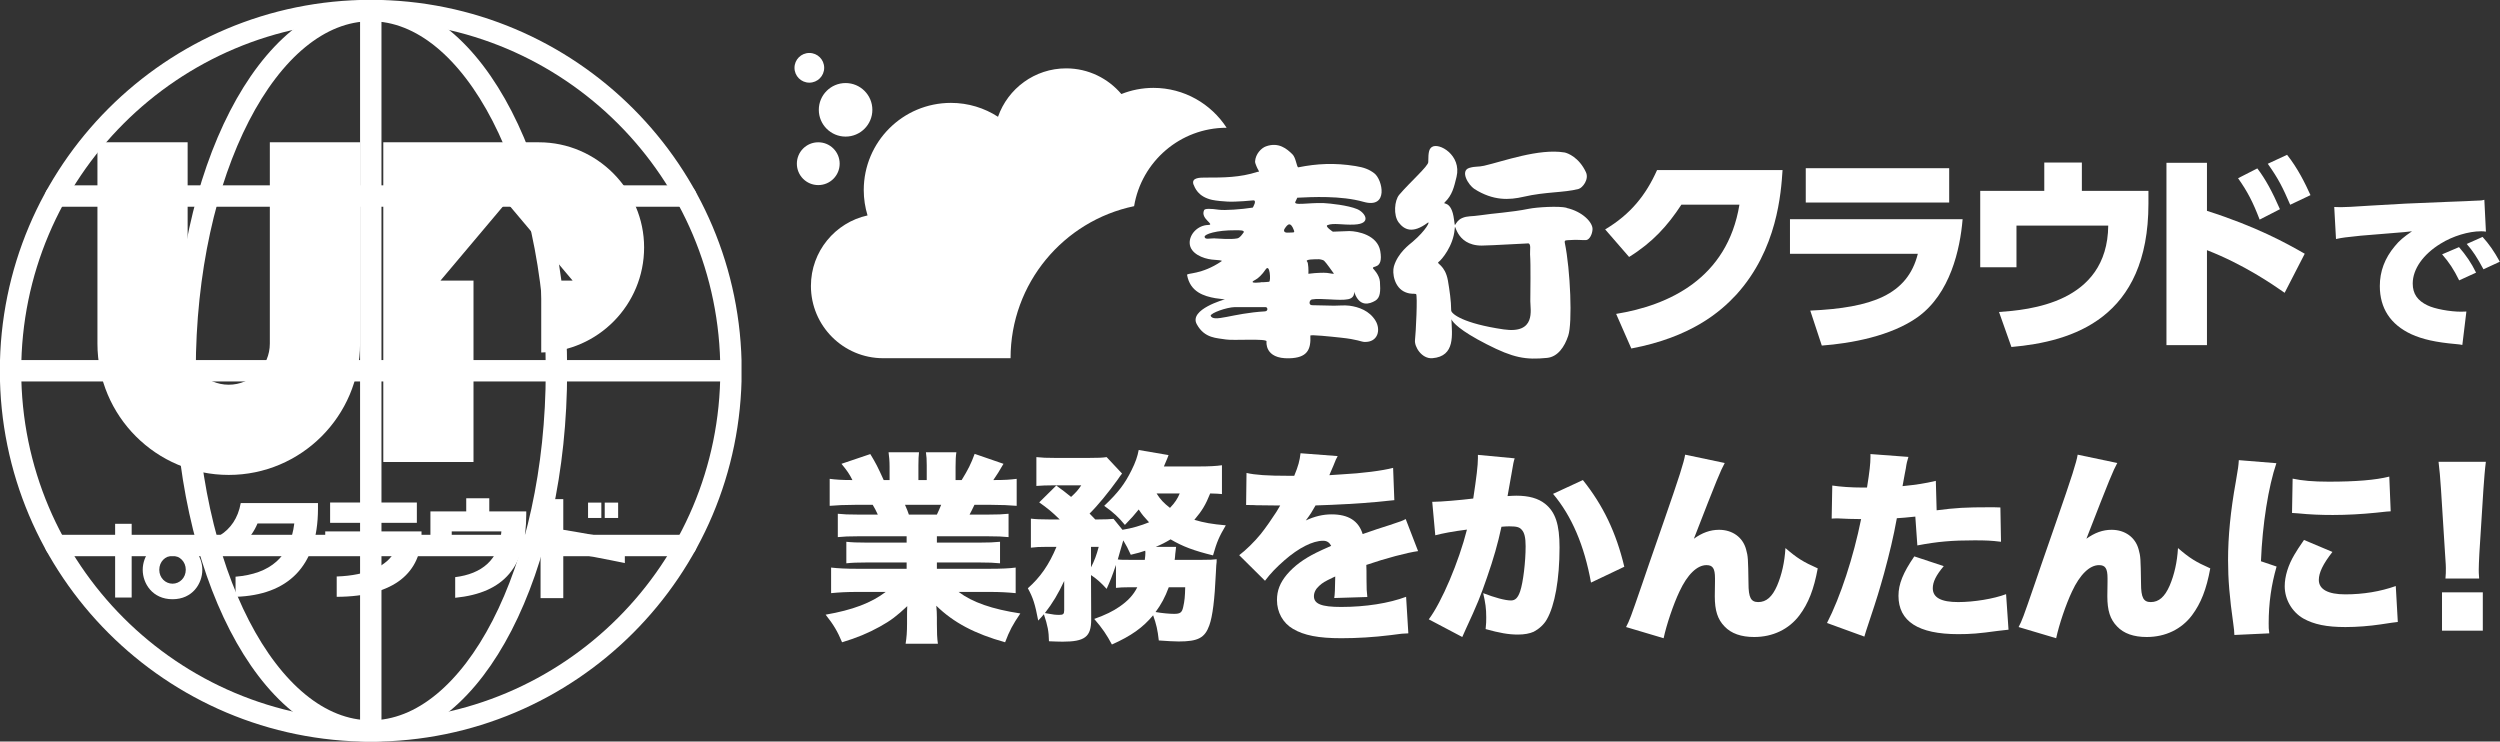 <svg width="236" height="70" viewBox="0 0 236 70" fill="none" xmlns="http://www.w3.org/2000/svg">
<rect x="0" y="0" width="236" height="70" fill="#333333" stroke="none"/>
<g clip-path="url(#clip0_486_2033)">
<path d="M35.001 69.005C53.781 69.005 69.006 53.781 69.006 35C69.006 16.22 53.781 0.995 35.001 0.995C16.22 0.995 0.995 16.22 0.995 35C0.995 53.781 16.22 69.005 35.001 69.005Z" stroke="white" stroke-width="2.019" stroke-miterlimit="10"/>
<path d="M35 69.005C44.681 69.005 52.529 53.781 52.529 35C52.529 16.22 44.681 0.995 35 0.995C25.32 0.995 17.472 16.22 17.472 35C17.472 53.781 25.32 69.005 35 69.005Z" stroke="white" stroke-width="2.019" stroke-miterlimit="10"/>
<path d="M0.995 35H69.005" stroke="white" stroke-width="2.019" stroke-miterlimit="10"/>
<path d="M35.001 0.995V69.004" stroke="white" stroke-width="2.019" stroke-miterlimit="10"/>
<path d="M5.257 51.493H64.744" stroke="white" stroke-width="2.019" stroke-linecap="round" stroke-linejoin="round"/>
<path d="M5.257 18.506H64.744" stroke="white" stroke-width="2.019" stroke-linecap="round" stroke-linejoin="round"/>
<path d="M12.429 49.447H10.868V51.188H10.097V52.373H10.868V56.407H12.429V52.373H13.181V51.188H12.429V49.447Z" fill="white"/>
<path d="M16.287 51.018C14.386 51.018 13.473 52.514 13.473 53.783V53.793C13.473 55.073 14.386 56.567 16.287 56.567C18.187 56.567 19.099 55.073 19.099 53.793C19.099 52.514 18.186 51.018 16.287 51.018ZM16.287 55.1C15.61 55.1 15.036 54.545 15.036 53.793V53.783C15.036 53.021 15.61 52.466 16.287 52.466C16.963 52.466 17.537 53.021 17.537 53.783C17.537 54.545 16.963 55.1 16.287 55.1Z" fill="white"/>
<path d="M20.795 50.519V52.562C22.42 52.091 23.695 50.897 24.308 49.417H27.781C27.392 52.572 25.534 54.166 22.236 54.441V56.34C27.137 56.187 30.006 53.521 30.017 48.038V47.487H22.726C22.47 48.948 21.735 49.917 20.795 50.519Z" fill="white"/>
<path d="M39.351 47.437H31.163V49.355H39.351V47.437Z" fill="white"/>
<path d="M30.703 52.041H37.248C36.614 53.4 34.644 54.329 31.785 54.42V56.34C37.34 56.32 39.76 53.961 39.791 50.469V50.162H30.702V52.04L30.703 52.041Z" fill="white"/>
<path d="M46.187 47.038H44.012V48.274H40.632V52.174H42.643V50.163H47.33C47.157 52.869 45.451 54.176 42.97 54.482V56.432C47.647 55.963 49.679 53.471 49.679 48.539V48.274H46.188V47.038H46.187Z" fill="white"/>
<path d="M58.352 47.446H57.086V48.896H58.352V47.446Z" fill="white"/>
<path d="M56.767 47.446H55.512V48.896H56.767V47.446Z" fill="white"/>
<path d="M53.174 47.12H51.029V56.463H53.174V52.053C54.868 52.339 57.442 52.829 58.984 53.155V51.082C57.442 50.745 55.051 50.317 53.174 50.011V47.121V47.12Z" fill="white"/>
<path d="M33.989 13.433H25.472V32.438C25.472 34.578 23.732 36.317 21.593 36.317C19.453 36.317 17.713 34.578 17.713 32.438V13.433H9.198V32.438C9.198 39.272 14.758 44.833 21.593 44.833C28.427 44.833 33.989 39.272 33.989 32.438V13.433Z" fill="white"/>
<path d="M44.698 26.49H41.579L47.818 19.084L54.057 26.49H51.092V33.277C56.475 33.163 60.804 28.767 60.804 23.358C60.804 17.948 56.361 13.433 50.879 13.433H36.183V43.611H44.699V26.49H44.698Z" fill="white"/>
</g>
<path d="M220.518 22.564L220.352 19.54C220.635 19.557 220.851 19.557 220.984 19.557C221.415 19.557 222.013 19.524 223.824 19.407C226.216 19.258 227.827 19.175 230.983 19.059L232.694 18.992L233.392 18.959C233.957 18.942 234.056 18.926 234.14 18.926C234.256 18.926 234.322 18.909 234.522 18.859L234.671 21.866C234.439 21.833 234.372 21.833 234.206 21.833C233.043 21.833 231.548 22.281 230.402 22.995C228.741 24.009 227.761 25.404 227.761 26.766C227.761 27.73 228.209 28.378 229.156 28.826C229.821 29.158 231.282 29.424 232.329 29.424C232.462 29.424 232.578 29.424 232.827 29.407L232.445 32.563C232.213 32.514 232.163 32.514 231.831 32.48C229.937 32.314 228.691 32.032 227.628 31.55C225.668 30.637 224.655 29.108 224.655 26.999C224.655 25.62 225.12 24.374 226.067 23.245C226.498 22.713 226.897 22.381 227.694 21.833L226.914 21.916C226.548 21.949 225.967 21.999 222.861 22.248C221.316 22.414 221.233 22.414 220.518 22.564ZM230.535 24.009L232.13 23.328C232.794 24.092 233.292 24.823 233.741 25.736L232.146 26.467C231.631 25.421 231.199 24.773 230.535 24.009ZM232.86 23.029L234.355 22.364C234.953 23.029 235.419 23.677 235.983 24.706L234.439 25.421C233.841 24.308 233.425 23.677 232.86 23.029Z" fill="white"/>
<path d="M234.032 54.613H230.851C230.889 54.172 230.889 54.057 230.889 53.616C230.889 53.405 230.889 53.405 230.812 52.255L230.429 46.179C230.371 45.221 230.276 44.186 230.199 43.592H234.665C234.569 44.339 234.511 45.144 234.435 46.179L234.051 52.255C234.013 53.022 233.994 53.463 233.994 53.769C233.994 53.98 233.994 54.153 234.032 54.613ZM234.377 59.538H230.525V55.916H234.377V59.538Z" fill="white"/>
<path d="M211.345 43.438L214.891 43.726C214.144 45.911 213.569 49.495 213.434 52.983L214.91 53.482C214.412 55.207 214.163 56.932 214.163 58.849C214.163 59.213 214.163 59.385 214.22 59.788L210.924 59.941C210.904 59.577 210.904 59.423 210.828 58.925C210.464 56.357 210.329 54.689 210.329 52.868C210.329 50.664 210.559 48.249 211.058 45.489C211.288 44.148 211.307 44.014 211.345 43.438ZM216.367 48.422L216.424 45.183C217.325 45.374 218.341 45.47 219.836 45.47C222.385 45.47 224.264 45.317 225.548 44.991L225.682 48.269C225.509 48.269 225.318 48.288 224.264 48.403C222.941 48.537 221.542 48.614 220.219 48.614C219.05 48.614 218.092 48.575 216.923 48.46C216.769 48.441 216.635 48.441 216.367 48.422ZM217.498 50.971L220.181 52.102C219.299 53.233 218.897 54.057 218.897 54.747C218.897 55.629 219.759 56.108 221.389 56.108C223.094 56.108 224.704 55.839 226.161 55.322L226.353 58.714C225.854 58.772 225.854 58.772 224.724 58.944C223.689 59.098 222.5 59.194 221.408 59.194C219.625 59.194 218.437 58.944 217.44 58.389C216.367 57.775 215.677 56.587 215.677 55.341C215.677 54.402 216.003 53.348 216.597 52.351C216.865 51.91 216.98 51.718 217.498 50.971Z" fill="white"/>
<path d="M196.133 42.921L199.871 43.707C199.468 44.454 199.181 45.125 196.957 50.856C197.724 50.3 198.491 50.013 199.334 50.013C200.599 50.013 201.577 50.722 201.883 51.853C202.075 52.543 202.075 52.696 202.113 55.073C202.113 56.414 202.343 56.836 203.033 56.836C203.8 56.836 204.356 56.338 204.816 55.283C205.257 54.248 205.525 53.06 205.602 51.738C206.713 52.696 207.269 53.041 208.649 53.654C208.285 55.648 207.767 56.951 206.924 58.082C205.927 59.404 204.413 60.133 202.65 60.133C201.423 60.133 200.484 59.807 199.852 59.136C199.2 58.465 198.932 57.641 198.932 56.28C198.932 56.108 198.932 55.743 198.951 54.919C198.951 54.785 198.951 54.67 198.951 54.593C198.951 53.654 198.74 53.348 198.146 53.348C197.264 53.348 196.344 54.229 195.597 55.839C195.022 57.047 194.37 58.983 194.102 60.248L190.556 59.193C190.901 58.523 190.939 58.427 192.089 55.092C192.242 54.613 192.913 52.696 194.082 49.323C195.635 44.857 195.999 43.688 196.133 42.921Z" fill="white"/>
<path d="M182.742 45.393L182.819 48.172C184.64 47.942 185.483 47.885 187.898 47.885C188.032 47.885 188.435 47.885 188.837 47.904L188.895 51.143C187.975 51.028 187.438 51.009 186.384 51.009C184.276 51.009 182.915 51.124 180.998 51.488L180.806 48.767C179.886 48.862 179.656 48.882 179.062 48.92C178.736 50.722 178.391 52.14 177.855 54.133C177.376 55.82 177.261 56.242 176.436 58.714C176.13 59.634 176.13 59.634 175.996 60.094L172.469 58.81C173.734 56.357 174.98 52.542 175.689 48.997C175.555 48.997 175.459 48.997 175.382 48.997C174.769 48.997 174.366 48.977 173.542 48.939C173.523 48.939 173.446 48.939 173.351 48.939C173.197 48.939 173.121 48.939 172.91 48.958L172.967 45.834C173.715 45.949 174.731 46.026 175.881 46.026C175.938 46.026 176.072 46.026 176.245 46.026C176.494 44.492 176.571 43.745 176.571 43.151C176.571 43.093 176.571 42.997 176.571 42.863L180.155 43.132C180.04 43.515 179.982 43.707 179.906 44.243C179.886 44.358 179.771 44.914 179.599 45.892C180.921 45.757 181.688 45.642 182.742 45.393ZM180.711 52.523L183.49 53.443C182.761 54.306 182.455 54.938 182.455 55.532C182.455 56.414 183.241 56.836 184.851 56.836C186.346 56.836 188.205 56.529 189.374 56.088L189.604 59.442C189.221 59.481 189.048 59.5 188.588 59.557C186.786 59.807 186.02 59.864 184.851 59.864C181.094 59.864 179.216 58.657 179.216 56.242C179.216 55.13 179.656 54.057 180.711 52.523Z" fill="white"/>
<path d="M159.078 42.921L162.815 43.707C162.413 44.454 162.125 45.125 159.902 50.856C160.669 50.3 161.435 50.013 162.279 50.013C163.544 50.013 164.521 50.722 164.828 51.853C165.019 52.543 165.019 52.696 165.058 55.073C165.058 56.414 165.288 56.836 165.978 56.836C166.744 56.836 167.3 56.338 167.76 55.283C168.201 54.248 168.469 53.06 168.546 51.738C169.658 52.696 170.214 53.041 171.594 53.654C171.229 55.648 170.712 56.951 169.869 58.082C168.872 59.404 167.358 60.133 165.594 60.133C164.368 60.133 163.429 59.807 162.796 59.136C162.144 58.465 161.876 57.641 161.876 56.28C161.876 56.108 161.876 55.743 161.895 54.919C161.895 54.785 161.895 54.67 161.895 54.593C161.895 53.654 161.684 53.348 161.09 53.348C160.209 53.348 159.289 54.229 158.541 55.839C157.966 57.047 157.314 58.983 157.046 60.248L153.5 59.193C153.845 58.523 153.884 58.427 155.034 55.092C155.187 54.613 155.858 52.696 157.027 49.323C158.579 44.857 158.944 43.688 159.078 42.921Z" fill="white"/>
<path d="M135.49 50.53L135.203 47.368C135.279 47.368 135.337 47.368 135.375 47.368C135.988 47.368 137.828 47.215 139.074 47.061C139.381 45.049 139.515 43.918 139.515 43.266C139.515 43.209 139.515 43.094 139.515 42.94L142.984 43.266C142.869 43.65 142.869 43.65 142.678 44.78C142.524 45.662 142.39 46.39 142.313 46.831C142.639 46.812 142.869 46.793 143.138 46.793C144.326 46.793 145.208 47.042 145.859 47.56C146.837 48.345 147.22 49.515 147.22 51.68C147.22 54.67 146.779 57.162 146.013 58.485C145.744 58.964 145.265 59.385 144.786 59.635C144.403 59.807 143.904 59.903 143.291 59.903C142.409 59.903 141.547 59.75 140.243 59.385C140.301 58.849 140.301 58.619 140.301 58.274C140.301 57.43 140.224 56.913 140.013 55.993C141.106 56.415 142.083 56.683 142.639 56.683C143.042 56.683 143.291 56.434 143.502 55.82C143.789 54.977 144.019 53.022 144.019 51.565C144.019 50.741 143.904 50.281 143.655 50.013C143.444 49.764 143.176 49.687 142.505 49.687C142.333 49.687 142.141 49.687 141.738 49.725C141.393 51.335 140.991 52.735 140.378 54.498C139.764 56.28 139.458 57.047 138.346 59.443C138.193 59.769 138.154 59.865 138.039 60.133L134.877 58.465C136.103 56.836 137.713 53.022 138.48 49.994C137.119 50.166 136.142 50.358 135.49 50.53ZM146.607 46.62L149.424 45.317C151.341 47.713 152.568 50.281 153.334 53.501L150.191 54.996C149.558 51.489 148.37 48.71 146.607 46.62Z" fill="white"/>
<path d="M117.633 47.675L117.671 44.646C118.496 44.838 119.646 44.915 121.639 44.915C121.754 44.915 121.946 44.915 122.176 44.915C122.559 43.995 122.693 43.477 122.77 42.787L126.277 43.055C126.124 43.343 126.105 43.362 125.875 43.956C125.626 44.512 125.511 44.819 125.491 44.857C125.683 44.838 125.683 44.838 126.661 44.78C128.539 44.685 130.494 44.435 131.51 44.167L131.625 47.215C131.031 47.272 130.456 47.33 129.9 47.387C128.539 47.521 126.143 47.655 124.188 47.713C123.862 48.288 123.728 48.518 123.268 49.131C124.092 48.748 124.878 48.556 125.702 48.556C127.293 48.556 128.251 49.17 128.635 50.415C128.961 50.3 128.961 50.3 129.976 49.955C130.034 49.936 130.551 49.764 131.165 49.572C132.257 49.208 132.391 49.17 132.698 48.997L133.867 52.025C132.871 52.16 130.82 52.696 128.98 53.329C128.999 53.846 128.999 53.865 128.999 54.709C128.999 55.571 129.018 55.859 129.076 56.357L125.951 56.453C126.009 56.165 126.028 55.571 126.047 54.421L125.875 54.498C124.993 54.92 124.878 54.996 124.533 55.303C124.207 55.59 124.035 55.935 124.035 56.28C124.035 57.009 124.744 57.296 126.603 57.296C128.903 57.296 131.107 56.951 132.736 56.338L132.947 59.788C132.391 59.807 132.391 59.807 131.241 59.96C129.708 60.152 128.117 60.248 126.622 60.248C124.456 60.248 123.096 59.98 122.061 59.366C121.102 58.81 120.546 57.795 120.546 56.645C120.546 55.744 120.834 55.015 121.486 54.23C122.195 53.405 123.057 52.773 124.246 52.179C124.706 51.949 124.897 51.872 125.664 51.527C125.491 51.201 125.261 51.048 124.897 51.048C123.92 51.048 122.597 51.719 121.256 52.888C120.451 53.597 119.933 54.134 119.416 54.824L116.981 52.409C117.595 51.949 118.4 51.163 119.013 50.415C119.435 49.898 120.201 48.786 120.489 48.326C120.776 47.847 120.776 47.847 120.853 47.713C120.585 47.713 120.374 47.713 120.24 47.713C119.416 47.713 119.416 47.713 118.591 47.694C118.323 47.675 118.189 47.675 117.921 47.675C117.882 47.675 117.767 47.675 117.633 47.675Z" fill="white"/>
<path d="M107.36 55.437H106.593C105.98 55.437 105.75 55.456 105.347 55.495V53.329C104.983 54.402 104.811 54.824 104.466 55.59C103.91 54.977 103.488 54.613 102.99 54.287L103.009 58.485C103.009 60.114 102.415 60.574 100.306 60.574C99.885 60.574 99.616 60.555 99.022 60.535C99.003 59.596 98.907 59.079 98.543 57.986C98.371 58.197 98.275 58.293 98.006 58.581C97.719 57.047 97.508 56.395 97.029 55.533C98.198 54.498 99.022 53.329 99.731 51.623H98.811C98.16 51.623 97.757 51.642 97.316 51.7V48.959C97.776 49.016 98.275 49.035 98.984 49.035H100.038C99.291 48.307 98.888 47.981 98.102 47.425L99.712 45.835C100.364 46.314 100.575 46.467 101.111 46.908C101.552 46.505 101.763 46.276 102.07 45.816H99.386C98.831 45.816 98.294 45.835 97.834 45.873V43.151C98.371 43.209 98.773 43.228 99.616 43.228H102.779C103.737 43.228 104.044 43.209 104.466 43.151L105.922 44.704C105.807 44.838 105.673 45.03 105.52 45.26C104.657 46.467 103.603 47.751 102.856 48.48C103.162 48.786 103.162 48.786 103.392 49.035H103.699C104.37 49.035 104.753 49.016 105.117 48.978L105.961 50.013C106.823 49.879 107.724 49.611 108.471 49.304C108.011 48.806 107.82 48.595 107.494 48.096C107.091 48.595 106.842 48.882 106.191 49.553C105.616 48.844 105.098 48.365 104.236 47.751C105.558 46.505 106.191 45.662 106.823 44.378C107.187 43.65 107.379 43.094 107.494 42.48L110.311 42.96C110.273 43.075 110.273 43.075 110.196 43.266C110.158 43.343 109.986 43.745 109.871 44.033H113.186C114.106 44.033 114.854 43.995 115.352 43.918V46.64C114.988 46.601 114.835 46.601 114.241 46.582C113.819 47.636 113.493 48.192 112.746 49.074C113.666 49.342 114.394 49.476 115.716 49.591C115.084 50.665 114.873 51.144 114.509 52.428C112.707 51.987 111.634 51.585 110.503 50.914C110.024 51.201 109.66 51.393 109.104 51.623H111.021C111.001 51.776 111.001 51.776 110.982 51.987C110.963 52.064 110.963 52.16 110.944 52.294C110.944 52.351 110.944 52.37 110.925 52.543C110.925 52.62 110.906 52.715 110.886 52.85H113.416C114.26 52.85 114.547 52.831 114.854 52.792C114.854 53.041 114.854 53.08 114.816 53.367C114.796 53.597 114.796 53.731 114.777 54.096C114.662 56.626 114.471 58.159 114.164 59.021C113.742 60.21 113.11 60.555 111.27 60.555C110.848 60.555 110.177 60.516 109.391 60.459C109.276 59.443 109.161 58.945 108.855 58.082C107.877 59.251 106.804 60.018 104.964 60.842C104.485 59.941 104.063 59.309 103.296 58.427C104.37 58.044 105.06 57.699 105.673 57.277C106.478 56.721 106.996 56.166 107.36 55.437ZM111.883 55.437H110.331C109.986 56.376 109.621 57.047 109.085 57.776C109.736 57.891 110.426 57.948 110.829 57.948C111.404 57.948 111.576 57.833 111.691 57.316C111.826 56.721 111.864 56.319 111.883 55.437ZM106.804 52.85H108.069C108.107 52.6 108.126 52.294 108.126 52.141C108.126 52.102 108.126 52.064 108.107 51.987C107.724 52.121 107.398 52.217 106.746 52.37C106.459 51.738 106.344 51.527 106.037 51.01C105.999 51.163 105.999 51.163 105.731 52.064C105.654 52.351 105.596 52.524 105.52 52.811C105.788 52.85 106.076 52.85 106.804 52.85ZM111.366 46.582H109.181C109.526 47.138 109.871 47.502 110.446 47.943C110.925 47.445 111.155 47.081 111.366 46.582ZM100.46 57.603V54.843C99.904 56.031 99.386 56.913 98.639 57.871C98.735 57.891 98.792 57.891 98.85 57.91C99.463 58.025 99.636 58.044 100 58.044C100.364 58.044 100.46 57.967 100.46 57.603ZM102.99 51.623V53.559C103.335 52.888 103.507 52.409 103.718 51.623H102.99Z" fill="white"/>
<path d="M85.586 50.626H80.948C80.124 50.626 79.683 50.646 79.089 50.703V48.499C79.645 48.556 80.066 48.576 80.948 48.576H82.865C82.673 48.154 82.596 48.02 82.385 47.656H80.699C79.779 47.656 78.974 47.694 78.322 47.751V45.202C78.936 45.279 79.434 45.317 80.469 45.317C80.181 44.742 79.971 44.436 79.434 43.784L82.156 42.864C82.673 43.707 82.865 44.091 83.421 45.317H83.976V44.071C83.976 43.535 83.938 43.075 83.88 42.691H86.755C86.717 43.017 86.698 43.381 86.698 43.937V45.317H87.484V43.937C87.484 43.401 87.465 43.056 87.407 42.691H90.282C90.225 43.017 90.206 43.496 90.206 44.071V45.317H90.781C91.394 44.321 91.662 43.784 92.007 42.845L94.729 43.784C94.346 44.455 94.115 44.819 93.77 45.317C94.921 45.317 95.342 45.279 95.975 45.202V47.751C95.323 47.694 94.499 47.656 93.579 47.656H91.988C91.758 48.154 91.701 48.231 91.528 48.576H93.33C94.192 48.576 94.633 48.556 95.208 48.499V50.703C94.595 50.646 94.173 50.626 93.33 50.626H88.442V51.221H92.525C93.33 51.221 93.828 51.201 94.403 51.144V53.176C93.847 53.118 93.33 53.099 92.525 53.099H88.442V53.693H93.425C94.537 53.693 95.323 53.655 95.879 53.578V55.993C95.074 55.916 94.384 55.878 93.445 55.878H90.493C91.796 56.856 93.656 57.507 96.32 57.91C95.591 58.983 95.304 59.52 94.882 60.631C92.007 59.826 90.014 58.772 88.385 57.181C88.423 57.699 88.442 57.795 88.442 58.274V58.887C88.442 59.692 88.461 60.248 88.538 60.766H85.49C85.586 60.171 85.625 59.635 85.625 58.868V58.293C85.625 57.814 85.625 57.756 85.644 57.22C84.647 58.159 84.091 58.581 83.056 59.156C81.945 59.769 80.891 60.21 79.491 60.631C79.07 59.616 78.686 58.964 77.939 58.025C80.488 57.584 82.251 56.913 83.612 55.878H80.929C79.971 55.878 79.223 55.916 78.456 55.993V53.578C79.127 53.655 79.875 53.693 80.91 53.693H85.586V53.099H81.753C80.948 53.099 80.43 53.118 79.894 53.176V51.144C80.43 51.201 80.929 51.221 81.753 51.221H85.586V50.626ZM85.797 48.576H88.442C88.634 48.173 88.691 48.039 88.845 47.656H85.433C85.644 48.135 85.701 48.288 85.797 48.576Z" fill="white"/>
<path d="M77.803 6.402C77.803 5.626 77.177 5 76.402 5C75.626 5 75 5.626 75 6.402C75 7.177 75.626 7.803 76.402 7.803C77.177 7.803 77.803 7.177 77.803 6.402Z" fill="white"/>
<path d="M79.264 15.452C79.264 14.334 78.362 13.432 77.244 13.432C76.126 13.432 75.224 14.334 75.224 15.452C75.224 16.57 76.126 17.472 77.244 17.472C78.362 17.472 79.264 16.57 79.264 15.452Z" fill="white"/>
<path d="M79.824 12.895C81.219 12.895 82.351 11.763 82.351 10.367C82.351 8.971 81.219 7.84 79.824 7.84C78.428 7.84 77.296 8.971 77.296 10.367C77.296 11.763 78.428 12.895 79.824 12.895Z" fill="white"/>
<path d="M107.058 19.471C107.751 15.266 111.397 12.06 115.795 12.06C114.327 9.802 111.784 8.296 108.884 8.296C107.818 8.296 106.797 8.504 105.857 8.877C104.605 7.401 102.741 6.454 100.646 6.454C97.671 6.454 95.144 8.363 94.212 11.024C92.93 10.197 91.409 9.712 89.769 9.712C85.221 9.712 81.538 13.395 81.538 17.943C81.538 18.778 81.665 19.575 81.896 20.336C78.839 21.007 76.551 23.735 76.551 26.993C76.551 30.758 79.607 33.815 83.372 33.815H95.397C95.397 26.747 100.4 20.85 107.058 19.463V19.471Z" fill="white"/>
<path d="M152.557 29.633C157.515 28.828 163.054 26.308 164.202 19.322H158.722C157.433 21.298 156.001 22.886 153.787 24.257L151.528 21.655C153.929 20.224 155.375 18.413 156.426 16.057H168.273C168.131 18.189 167.788 23.549 163.904 27.821C162.39 29.454 159.632 31.832 153.996 32.898L152.564 29.633H152.557Z" fill="white"/>
<path d="M185.271 20.694C185.032 23.557 184.1 27.724 181.043 29.924C178.524 31.735 174.699 32.421 171.978 32.622L170.889 29.32C176.712 29.059 180.074 27.829 181.043 23.959H168.973V20.694H185.271ZM184.003 15.878V19.121H170.464V15.878H184.003Z" fill="white"/>
<path d="M202.813 18.01V19.218C202.813 30.058 195.663 32.249 189.878 32.756L188.708 29.454C191.444 29.252 198.944 28.671 199.018 21.298H190.355V25.227H186.933V18.017H192.98V15.341H196.528V18.017H202.813V18.01Z" fill="white"/>
<path d="M215.673 27.642C214.488 26.815 211.804 24.966 208.337 23.616V32.578H204.513V15.371H208.337V19.904C213.012 21.395 215.807 22.945 217.567 23.952L215.673 27.635V27.642ZM213.094 15.9C213.877 16.929 214.503 18.099 215.226 19.747L213.31 20.731C212.684 19.098 212.184 18.114 211.274 16.825L213.086 15.9H213.094ZM215.897 14.61C216.903 15.878 217.589 17.272 218.111 18.42L216.195 19.329C215.487 17.697 215.107 16.914 214.078 15.46L215.889 14.618L215.897 14.61Z" fill="white"/>
<path d="M122.438 18.665C123.839 18.598 126.583 18.449 128.715 19.053C131.123 19.739 130.512 16.951 129.737 16.362C129.244 15.982 128.752 15.803 127.962 15.676C125.979 15.355 124.317 15.445 122.565 15.795C122.408 15.825 122.348 14.893 122.005 14.565C121.491 14.058 120.708 13.38 119.5 13.819C119.068 13.976 118.524 14.528 118.479 15.236C118.464 15.445 118.755 15.996 118.718 15.929C118.971 16.317 118.718 16.22 118.718 16.22C117.048 16.764 115.482 16.764 113.812 16.764C113.305 16.764 112.463 16.749 112.656 17.391C112.798 17.711 113.067 18.561 114.416 18.867C114.819 18.956 115.542 19.016 115.885 19.031C116.697 19.076 118.263 18.919 118.263 18.919C118.725 18.844 118.263 19.597 118.263 19.597C117.174 19.769 115.609 19.873 115.065 19.799C114.304 19.687 113.708 19.672 113.663 19.851C113.29 20.671 114.774 21.215 114.043 21.238C113.074 21.267 112.276 22.102 112.306 22.952C112.343 23.944 113.581 24.413 114.394 24.503C114.983 24.57 115.422 24.555 115.318 24.659C113.417 25.957 112.015 25.748 112.06 25.957C112.351 27.574 113.67 27.962 114.729 28.149C115.333 28.238 115.631 28.26 115.631 28.26C115.631 28.26 112.202 29.2 112.977 30.609C113.723 31.973 114.893 31.898 115.735 32.048C116.384 32.16 119.605 31.936 119.56 32.227C119.56 32.227 119.329 33.897 121.715 33.822C123.392 33.777 123.765 33.024 123.698 31.682C123.698 31.571 125.621 31.772 126.523 31.869C128.186 32.04 128.469 32.264 128.805 32.279C130.08 32.324 130.37 31.138 129.848 30.273C129.282 29.341 128.283 28.976 127.381 28.857C126.881 28.797 126.441 28.857 125.934 28.857C125.263 28.857 124.555 28.812 123.869 28.812C123.496 28.812 123.593 28.313 123.847 28.268C124.712 28.111 126.419 28.424 127.276 28.245C128.119 28.067 127.701 27.187 127.88 27.679C128.365 28.976 129.259 28.723 129.826 28.387C130.311 28.096 130.326 27.5 130.266 26.59C130.221 25.942 129.625 25.36 129.625 25.36C129.453 24.995 130.624 25.539 130.296 23.69C130.02 22.184 128.186 21.826 127.388 21.812C127.224 21.812 125.822 21.871 125.822 21.871C125.822 21.871 125.04 21.372 125.316 21.252C125.882 21.021 126.762 21.252 127.835 21.2C129.565 21.126 128.849 20.045 128.111 19.739C127.232 19.374 125.547 19.202 124.965 19.172C123.482 19.113 121.976 19.471 122.311 18.993L122.46 18.673L122.438 18.665ZM114.662 22.497C114.192 22.497 113.73 22.646 113.715 22.348C113.7 22.11 114.834 21.722 116.608 21.737C117.107 21.737 117.42 21.73 117.42 21.908C117.256 22.14 117.055 22.453 116.794 22.505C116.116 22.632 114.998 22.505 114.662 22.505V22.497ZM119.418 29.393C116.31 29.573 114.565 30.475 114.282 29.804C114.312 29.543 115.765 29.013 116.563 28.991C117.003 28.983 119.448 28.991 119.448 28.991C119.679 28.968 119.739 29.371 119.418 29.393ZM119.814 26.598C119.814 26.598 119.344 26.65 119.038 26.642C119.232 26.642 117.659 26.837 118.486 26.426C118.755 26.292 119.157 25.919 119.471 25.442C119.888 24.816 119.978 26.523 119.814 26.59V26.598ZM124.443 24.466C124.525 24.466 124.868 24.503 125.002 24.622C125.174 24.771 125.837 25.718 125.837 25.718C126.098 25.957 125.606 25.793 125.271 25.763C124.525 25.703 123.511 25.845 123.511 25.845C123.534 25.591 123.511 24.809 123.4 24.704C123.124 24.458 124.205 24.473 124.436 24.473L124.443 24.466ZM121.565 21.961C121.23 21.983 121.141 21.789 121.267 21.595C121.58 21.103 121.849 20.932 122.147 21.744C122.236 22.005 122.117 21.931 121.565 21.961Z" fill="white"/>
<path d="M147.89 19.612C147.137 19.433 145.117 19.553 144.326 19.709C142.686 20.045 140.882 20.142 139.749 20.321C138.869 20.455 138.541 20.358 138.012 20.589C137.259 20.924 137.386 21.767 137.259 20.731C137.028 18.822 136.111 19.366 136.387 19.098C137.095 18.412 137.259 17.674 137.497 16.697C137.997 14.647 135.813 13.402 135.156 13.887C134.925 14.066 134.828 14.289 134.828 15.303C134.828 15.684 133.091 17.204 132.085 18.39C131.638 18.919 131.518 20.313 132.033 20.999C132.562 21.692 133.345 22.088 134.761 21.036C135.067 20.813 134.635 21.73 133.36 22.818C133.062 23.072 131.966 23.855 131.585 25.144C131.406 25.756 131.608 27.172 132.696 27.597C133.218 27.798 133.494 27.694 133.673 27.754C133.837 27.798 133.651 31.518 133.576 32.1C133.501 32.734 134.217 33.889 135.209 33.815C137.415 33.643 137.065 31.556 137.013 30.139C137.14 30.423 137.773 31.19 140.353 32.502C142.858 33.785 144.013 33.986 146.049 33.785C147.062 33.68 147.696 32.734 148.039 31.697C148.449 30.512 148.248 25.472 147.719 22.93C147.659 22.632 147.845 22.691 148.226 22.662C148.867 22.602 149.426 22.691 149.739 22.662C150.052 22.624 150.313 22.117 150.335 21.648C150.365 21.006 149.404 19.97 147.875 19.627L147.89 19.612ZM141.933 31.094C138.153 30.542 136.991 29.632 136.991 29.297C136.991 28.417 136.834 27.381 136.685 26.494C136.416 24.98 135.544 24.906 135.805 24.727C136.088 24.533 137.199 23.206 137.319 21.64C137.393 20.693 137.296 23.183 139.876 23.183C140.323 23.183 140.927 23.146 144.17 22.982C144.595 22.885 144.408 23.631 144.438 24.018C144.513 25.003 144.461 27.634 144.461 28.439C144.461 29.245 145.02 31.548 141.933 31.094Z" fill="white"/>
<path d="M139.182 17.838C140.979 18.979 142.493 18.882 143.82 18.576C145.915 18.091 147.622 18.203 149.016 17.838C149.396 17.733 150.03 16.928 149.709 16.25C149.061 14.856 147.987 14.446 147.696 14.393C145.266 13.991 141.889 15.236 140.099 15.646C139.51 15.78 139.302 15.676 138.713 15.847C137.803 16.116 138.601 17.465 139.19 17.838H139.182Z" fill="white"/>
<defs>
<clipPath id="clip0_486_2033">
<rect width="70" height="70" fill="white"/>
</clipPath>
</defs>
</svg>
